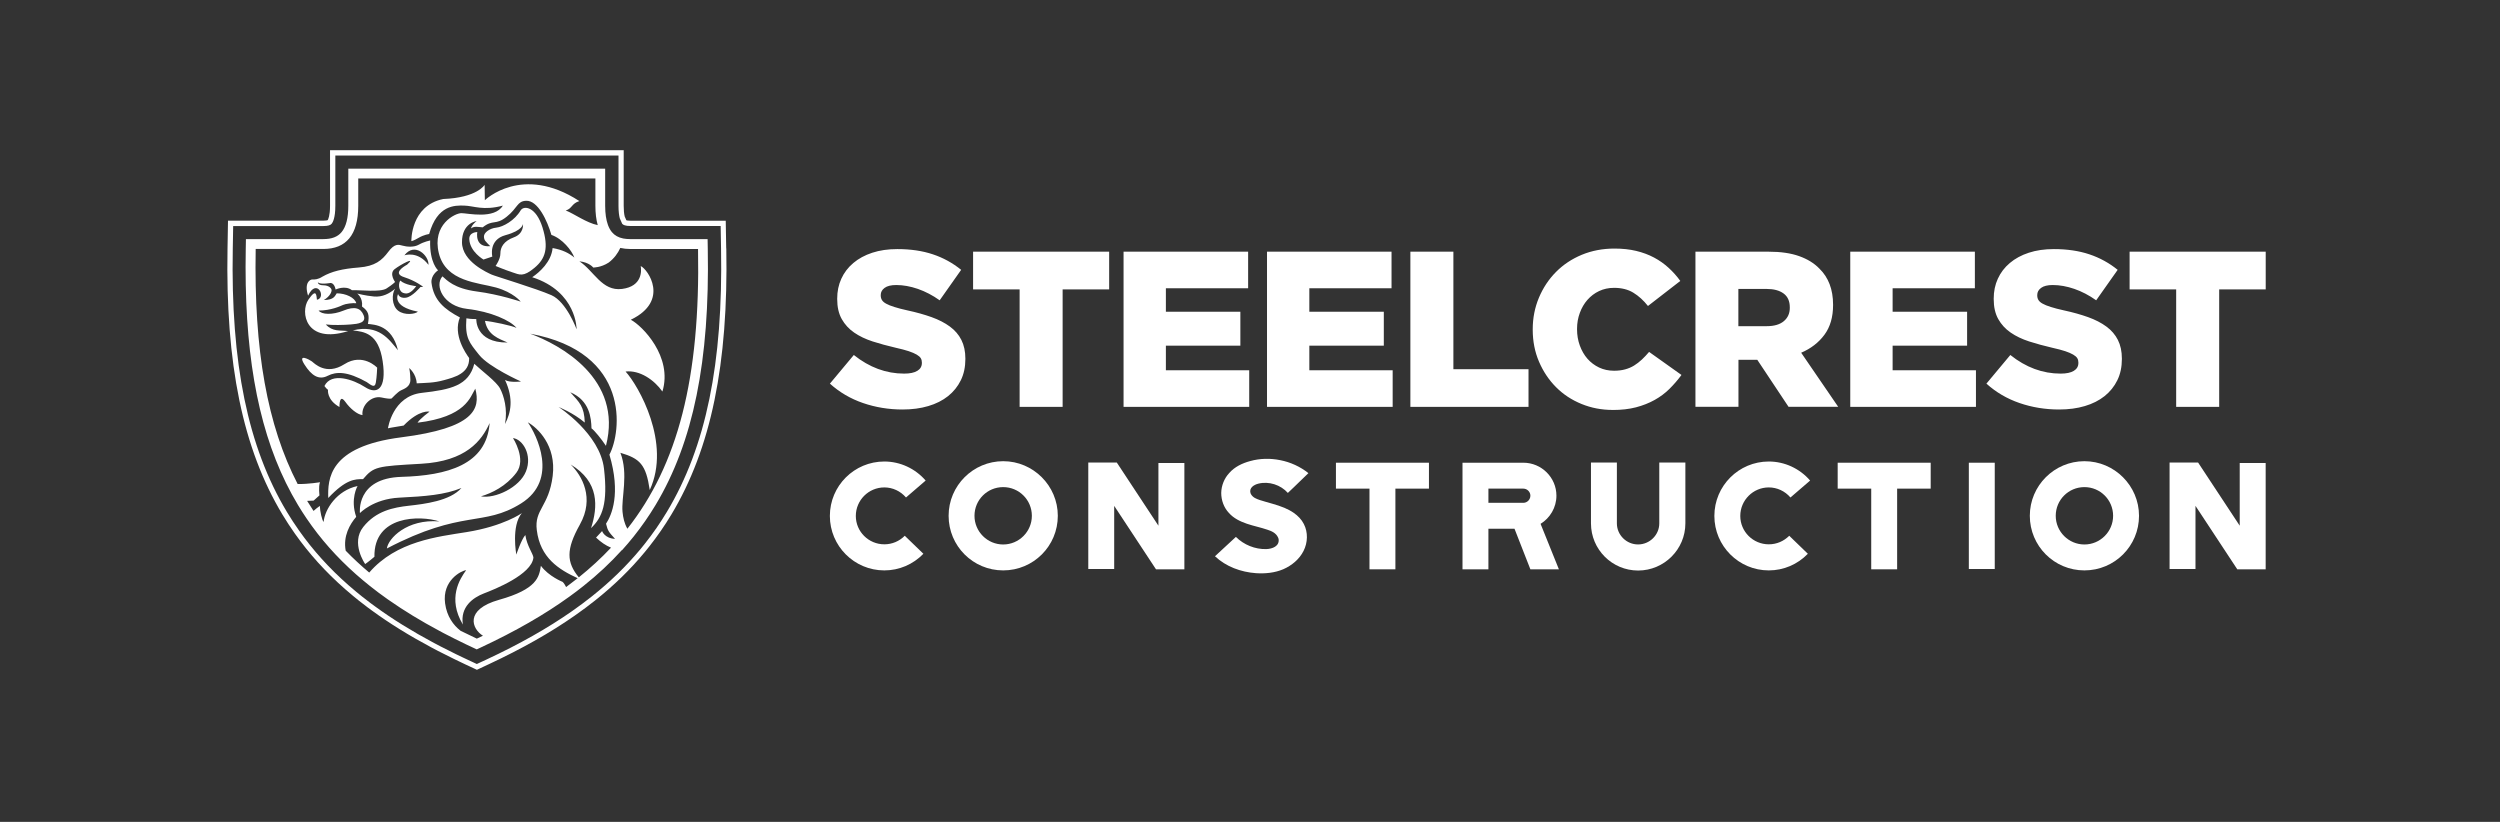 <?xml version="1.0" encoding="UTF-8"?>
<svg id="Camada_2" data-name="Camada 2" xmlns="http://www.w3.org/2000/svg" viewBox="0 0 576 189.36">
  <rect x="0" y="0" width="576" height="189.36" fill="#333333" stroke="none"/>
  <defs>
    <style>
      .cls-1 {
        fill: none;
      }

      .cls-1, .cls-2 {
        stroke-width: 0px;
      }

      .cls-2 {
        fill: #fff;
      }
    </style>
  </defs>
  <g id="Layer_1" data-name="Layer 1">
    <rect class="cls-1" width="576" height="189.36"/>
    <g>
      <g>
        <g>
          <path class="cls-2" d="M197.18,118.87c0,3.62,2.95,6.54,6.57,6.54,1.79,0,3.44-.7,4.71-1.97l4.29,4.15c-2.39,2.46-5.59,3.83-9,3.83-6.92,0-12.55-5.62-12.55-12.55s5.62-12.54,12.55-12.54c3.65,0,7.13,1.62,9.52,4.39l-4.53,3.9c-1.27-1.48-3.09-2.32-4.99-2.32-3.62,0-6.57,2.95-6.57,6.57Z"/>
          <path class="cls-2" d="M243.72,118.84c0,6.96-5.62,12.58-12.58,12.58s-12.58-5.62-12.58-12.58,5.66-12.58,12.58-12.58,12.58,5.66,12.58,12.58ZM237.74,118.84c0-3.65-2.95-6.61-6.61-6.61s-6.61,2.95-6.61,6.61,2.99,6.61,6.61,6.61,6.61-2.95,6.61-6.61Z"/>
          <path class="cls-2" d="M266.91,106.68h5.97v24.49h-6.54l-9.63-14.62v14.55h-5.97v-24.53h6.57l9.59,14.55v-14.44Z"/>
          <path class="cls-2" d="M288.11,113.6l.11.25c.46.81,1.26,1.09,2.07,1.37,1.86.6,3.83,1.02,5.66,1.79.74.32,1.48.7,2.14,1.16.95.67,1.79,1.51,2.32,2.57.98,1.9.91,4.25-.07,6.19-.95,1.9-2.71,3.37-4.67,4.22-1.97.84-4.18,1.05-6.29.91-3.48-.25-6.92-1.51-9.45-3.9l4.82-4.46c1.83,1.83,4.43,2.88,6.99,2.81,1.41-.04,3.09-.67,2.85-2.32-.04-.14-.07-.25-.11-.32-.49-1.09-1.51-1.51-2.49-1.83-1.55-.53-3.16-.84-4.71-1.37-1.55-.53-3.06-1.26-4.15-2.5-1.16-1.23-1.76-2.92-1.76-4.6.03-1.68.7-3.37,1.86-4.6,1.23-1.41,2.99-2.25,4.81-2.74,2.25-.63,4.64-.67,6.92-.21,2.35.46,4.6,1.48,6.5,2.99l-2,1.93c-.88.88-1.83,1.76-2.74,2.63-1.65-1.86-4.36-2.74-6.78-2.14-1.02.25-2.18.95-1.83,2.18Z"/>
          <path class="cls-2" d="M329.23,106.61v5.97h-7.73v18.59h-5.97v-18.59h-7.73v-5.97h21.43Z"/>
          <path class="cls-2" d="M354.95,120.7l4.22,10.47h-6.57l-3.66-9.35h-6.01v9.35h-5.97v-24.56h14.02c4.18,0,7.62,3.41,7.62,7.59,0,2.74-1.48,5.16-3.66,6.5ZM352.6,114.2c0-.88-.74-1.62-1.62-1.62h-8.05v3.27h8.05c.88,0,1.62-.74,1.62-1.65Z"/>
          <path class="cls-2" d="M382.3,106.57h6.01v14.02c0,5.97-4.88,10.86-10.89,10.86s-10.86-4.88-10.86-10.86v-14.02h5.97v14.02c0,2.67,2.21,4.85,4.88,4.85s4.89-2.18,4.89-4.85v-14.02Z"/>
          <path class="cls-2" d="M400.96,118.87c0,3.62,2.95,6.54,6.57,6.54,1.79,0,3.44-.7,4.71-1.97l4.29,4.15c-2.39,2.46-5.59,3.83-9,3.83-6.92,0-12.54-5.62-12.54-12.55s5.62-12.54,12.54-12.54c3.65,0,7.13,1.62,9.52,4.39l-4.53,3.9c-1.27-1.48-3.09-2.32-4.99-2.32-3.62,0-6.57,2.95-6.57,6.57Z"/>
          <path class="cls-2" d="M444.83,106.61v5.97h-7.73v18.59h-5.97v-18.59h-7.73v-5.97h21.44Z"/>
          <path class="cls-2" d="M453.62,106.61h5.97v24.49h-5.97v-24.49Z"/>
          <path class="cls-2" d="M492.83,118.84c0,6.96-5.62,12.58-12.58,12.58s-12.58-5.62-12.58-12.58,5.66-12.58,12.58-12.58,12.58,5.66,12.58,12.58ZM486.86,118.84c0-3.65-2.95-6.61-6.61-6.61s-6.61,2.95-6.61,6.61,2.99,6.61,6.61,6.61,6.61-2.95,6.61-6.61Z"/>
          <path class="cls-2" d="M516.04,106.68h5.97v24.49h-6.54l-9.63-14.62v14.55h-5.97v-24.53h6.57l9.59,14.55v-14.44Z"/>
        </g>
        <path class="cls-2" d="M207.96,94.35c-3.2,0-6.24-.5-9.12-1.49-2.88-.99-5.42-2.48-7.63-4.47l5.51-6.6c3.58,2.86,7.44,4.29,11.59,4.29,1.33,0,2.34-.21,3.04-.64.7-.42,1.05-1.03,1.05-1.81v-.1c0-.37-.08-.71-.25-.99-.17-.29-.49-.57-.95-.84-.46-.27-1.07-.53-1.84-.79-.77-.25-1.76-.52-2.99-.79-1.91-.44-3.68-.93-5.31-1.45-1.63-.53-3.06-1.21-4.26-2.04-1.21-.83-2.16-1.87-2.86-3.11-.7-1.24-1.05-2.78-1.05-4.61v-.1c0-1.67.31-3.2.95-4.59.63-1.39,1.55-2.6,2.76-3.62,1.21-1.02,2.66-1.81,4.37-2.37,1.7-.56,3.63-.84,5.77-.84,3.06,0,5.8.4,8.2,1.21,2.4.8,4.57,2,6.51,3.57l-4.95,7.02c-1.63-1.16-3.31-2.03-5.03-2.63-1.72-.59-3.38-.89-4.98-.89-1.19,0-2.09.22-2.68.66-.6.44-.89.99-.89,1.63v.1c0,.41.09.76.28,1.07.19.31.51.59.97.84.46.26,1.09.51,1.89.76.8.26,1.81.52,3.04.79,2.04.44,3.89.96,5.54,1.55,1.65.59,3.05,1.32,4.21,2.17,1.16.85,2.04,1.88,2.65,3.08.61,1.21.92,2.64.92,4.31v.1c0,1.83-.35,3.47-1.05,4.89-.7,1.43-1.68,2.64-2.94,3.65-1.26,1-2.78,1.77-4.55,2.29-1.77.53-3.74.79-5.92.79ZM234.92,66.67h-10.72v-8.68h31.35v8.68h-10.72v27.07h-9.91v-27.07ZM258.87,57.99h28.7v8.43h-18.95v5.41h17.16v7.81h-17.16v5.67h19.2v8.43h-28.95v-35.75ZM291.91,57.99h28.7v8.43h-18.94v5.41h17.16v7.81h-17.16v5.67h19.2v8.43h-28.95v-35.75ZM324.95,57.99h9.91v27.07h17.31v8.68h-27.22v-35.75ZM371.57,94.45c-2.55,0-4.96-.46-7.2-1.38-2.25-.92-4.2-2.2-5.85-3.86-1.65-1.65-2.96-3.61-3.93-5.87-.97-2.26-1.45-4.72-1.45-7.38v-.1c0-2.59.48-5.01,1.43-7.28.95-2.26,2.26-4.24,3.93-5.92,1.67-1.69,3.65-3,5.95-3.96,2.3-.95,4.81-1.43,7.53-1.43,1.84,0,3.51.18,5,.54,1.5.36,2.87.87,4.11,1.53,1.24.66,2.37,1.46,3.37,2.38,1,.92,1.9,1.92,2.68,3.01l-7.45,5.77c-1.02-1.29-2.14-2.31-3.37-3.06-1.22-.75-2.71-1.12-4.44-1.12-1.26,0-2.41.25-3.45.74-1.04.49-1.93,1.17-2.68,2.02-.75.85-1.34,1.86-1.76,3.01-.43,1.16-.64,2.38-.64,3.68v.1c0,1.33.21,2.58.64,3.75s1.01,2.19,1.76,3.04c.75.85,1.64,1.52,2.68,2.02,1.04.49,2.19.74,3.45.74.92,0,1.76-.1,2.53-.31.77-.21,1.46-.5,2.09-.89.63-.39,1.22-.85,1.79-1.38.56-.53,1.12-1.12,1.66-1.76l7.46,5.31c-.85,1.16-1.78,2.23-2.78,3.22-1,.99-2.14,1.84-3.42,2.55-1.28.71-2.71,1.28-4.29,1.69-1.58.41-3.36.61-5.34.61ZM390.62,57.99h16.9c2.76,0,5.09.34,7,1.02,1.91.68,3.46,1.63,4.65,2.86,2.11,2.04,3.17,4.82,3.17,8.32v.1c0,2.76-.66,5.04-1.99,6.84-1.33,1.8-3.12,3.18-5.36,4.14l8.53,12.46h-11.44l-7.2-10.83h-4.34v10.83h-9.91v-35.75ZM407.06,75.15c1.7,0,3.01-.38,3.93-1.15.92-.77,1.38-1.79,1.38-3.09v-.1c0-1.43-.48-2.49-1.43-3.19-.95-.7-2.26-1.05-3.93-1.05h-6.49v8.58h6.54ZM426.31,57.99h28.7v8.43h-18.95v5.41h17.16v7.81h-17.16v5.67h19.2v8.43h-28.96v-35.75ZM474.42,94.35c-3.2,0-6.24-.5-9.12-1.49-2.88-.99-5.42-2.48-7.63-4.47l5.51-6.6c3.58,2.86,7.44,4.29,11.59,4.29,1.33,0,2.34-.21,3.04-.64s1.05-1.03,1.05-1.81v-.1c0-.37-.08-.71-.25-.99-.17-.29-.49-.57-.95-.84-.46-.27-1.07-.53-1.84-.79-.77-.25-1.76-.52-2.99-.79-1.91-.44-3.68-.93-5.31-1.45-1.63-.53-3.06-1.21-4.26-2.04-1.21-.83-2.16-1.87-2.86-3.11-.7-1.24-1.05-2.78-1.05-4.61v-.1c0-1.67.31-3.2.95-4.59.63-1.39,1.55-2.6,2.76-3.62,1.21-1.02,2.66-1.81,4.37-2.37,1.7-.56,3.63-.84,5.77-.84,3.06,0,5.8.4,8.2,1.21,2.4.8,4.57,2,6.51,3.57l-4.95,7.02c-1.63-1.16-3.31-2.03-5.03-2.63-1.72-.59-3.38-.89-4.98-.89-1.19,0-2.09.22-2.68.66-.6.44-.89.99-.89,1.63v.1c0,.41.09.76.28,1.07.19.31.51.59.97.84.46.26,1.09.51,1.89.76.8.26,1.81.52,3.04.79,2.04.44,3.89.96,5.54,1.55,1.65.59,3.05,1.32,4.21,2.17,1.16.85,2.04,1.88,2.65,3.08.61,1.21.92,2.64.92,4.31v.1c0,1.83-.35,3.47-1.05,4.89-.7,1.43-1.68,2.64-2.94,3.65-1.26,1-2.78,1.77-4.55,2.29-1.77.53-3.74.79-5.92.79ZM501.38,66.67h-10.72v-8.68h31.36v8.68h-10.72v27.07h-9.91v-27.07Z"/>
      </g>
      <g>
        <path class="cls-2" d="M102.67,143.56c.07-.46.12-.74.12-.74,0,0-.14.17-.41.58.1.05.2.1.3.16Z"/>
        <path class="cls-2" d="M167.32,57.24l-.04-2.23-.05-2.97-.02-1.19h-22c-.48,0-.75-.05-.9-.1l-.38-.87c-.16-.66-.23-1.49-.23-2.47v-11.59s0-1.21,0-1.21h-67.66v12.8c0,2.3-.43,3.14-.54,3.31-.08.04-.35.12-.97.12h-22l-.02,1.19-.05,2.97-.04,2.23c-.49,26.66,3.53,46.14,12.64,61.3.88,1.47,1.84,2.94,2.85,4.37,3.29,4.66,7.08,8.86,11.6,12.83.61.53,1.23,1.06,1.84,1.57.42.35.85.7,1.29,1.05.64.51,1.32,1.04,2.02,1.56.31.23.63.47.95.7,4.1,3,8.63,5.81,13.84,8.59.49.26.98.52,1.48.78,1.19.62,2.44,1.24,3.69,1.85.54.26,1.09.53,1.65.79l.48.23.37.18.97.45,1.28.6.51.24.51-.24,1.28-.6.96-.45c7.68-3.59,14.17-7.26,19.83-11.22,1.65-1.15,3.22-2.32,4.66-3.47,4.36-3.47,8.09-7.1,11.4-11.1.36-.43.7-.86,1.05-1.3,1.86-2.35,3.58-4.84,5.13-7.42,9.11-15.16,13.13-34.63,12.64-61.3ZM111.14,152.39l-1.28.6-1.28-.6-.96-.45c-.29-.13-.57-.27-.85-.4-.55-.26-1.1-.52-1.63-.78-1.25-.61-2.47-1.22-3.66-1.84-.49-.26-.98-.51-1.47-.77-5.11-2.73-9.65-5.54-13.69-8.5-.32-.23-.63-.46-.94-.69-.68-.51-1.34-1.02-1.99-1.54-.43-.34-.86-.69-1.28-1.04-.61-.51-1.22-1.02-1.81-1.54-4.42-3.88-8.19-8.05-11.41-12.62-.98-1.39-1.92-2.82-2.8-4.29-8.99-14.96-12.95-34.23-12.46-60.65l.04-2.23.05-2.97h20.82c.96,0,1.59-.17,1.87-.52.26-.31.85-1.33.85-4.13v-6.29s0-2.27,0-2.27v-3.03h65.24v3.03s0,2.27,0,2.27v6.29c0,1.3.13,2.22.29,2.86l.56,1.27c.12.15.32.27.58.35.33.11.76.16,1.3.16h20.81l.05,2.97.04,2.23c.48,26.42-3.48,45.69-12.47,60.65-1.53,2.54-3.2,4.97-5.04,7.29-.34.43-.68.86-1.03,1.28-3.25,3.91-6.96,7.53-11.23,10.92-1.46,1.16-2.99,2.3-4.59,3.42-5.58,3.9-12.06,7.57-19.65,11.11l-.96.45Z"/>
        <path class="cls-2" d="M111.39,59.8l2.04-.68s-.94-3.87,3.04-4.94c3.98-1.07,4.03-2.58,4.03-2.58,0,0,.28,2.21-2.1,3.08-2.39.87-3.12,2.36-3.11,3.71.01,1.35-1.11,2.89-1.11,2.89,0,0,2.14.9,3.85,1.46,1.71.56,2.5,1.14,5.08-1,2.58-2.14,3.35-4.59,1.88-9.33-1.47-4.74-4.23-5.13-5.01-3.97-1.42,2.4-4.09,3.85-5.64,4.01-1.55.16-2.89,1.17-2.84,2.08.05.9.35,1.04,1.45,2.19-3.69.35-2.98-3.25-2.98-3.25,0,0-1.97-.02-1.84,1.71.16,2.83,3.26,4.62,3.26,4.62Z"/>
        <path class="cls-2" d="M78.21,93.8c0-1.56.31-2.69,1.36-1.21,1.04,1.48,2.72,2.92,3.95,3.05-.29-2.18,2.02-4.57,4.38-4.06,2.36.51,2.39.16,2.39.16,0,0,1.34-1.44,2.07-1.79.72-.35,2.2-.81,2.19-2.44-.01-1.63-.27-2.71-.27-2.71,0,0,1.61,1.27,1.73,3.52,2.2-.12,3.94-.08,6.27-.73,2.33-.65,5.92-1.51,5.81-5.1-.72-.99-3.79-5.33-2.13-9.35-3.51-1.87-6.05-3.88-6.55-8.02-.14-1.79,1.52-2.84,1.52-2.84,0,0-1.99-1.71-1.82-6.88,0,0-1.43.29-2.59.96-1.16.67-2.8.51-3.75.24-.95-.27-1.84-.55-3.31,1.42-1.47,1.97-3.05,3.32-6.8,3.61-3.75.29-6.26.9-8.37,2.11-1.05.67-1.8.67-2.33.65-.52-.01-1.92.73-.98,3.74,1.99-4.22,4.33.47,2.04.94-.13-.92-.05-2.84-1.97-.02-1.93,2.82-.66,10.32,9.16,7.23-1.95-.23-3.54.2-5.15-1.53,1.41.2,4.19.14,5.8,0,1.62-.13,3.61-.36,2.93-2.09-.68-1.73-2.1-2.15-4.65-1.1-2.55,1.05-5.04.94-5.73-.01,2.79.01,5.03-1.02,5.62-1.29.6-.28,2.28-.49,3.06-.4-.33-1.29-2.42-2.28-4.51-2.28-.42.58-.58,1.52-2.97,1.55,1.48-.89,1.82-1.92,1.79-2.31-.03-.38-.59-1.08-1.91-1.09-1.32-.01-1.25-.71-1.25-.71,0,0,.28.56,2.61.22,1.21-.33,1.47,1.47,1.47,1.47,0,0,2.22-1.06,3.76.15,1.79-.08,6.54.53,7.98-.4,1.44-.93,1.97-1.49,1.97-1.49,0,0-1.43-1.92-.12-2.95,1.31-1.03,5.16-3.08,2.88-1.04-1.11.61-3.26,2.06-.64,2.89,2.62.84,4.35,2.21,4.35,2.21l-.63.05s-1.91,2.3-3.4,2.47c-1.5.18-1.75-.85-1.75-.85,0,0-1.63,2.85,4.56,4.05-.54.56-3.06.94-4.55-.22-1.49-1.16-1.52-3.88-.69-5.05-1.31,1.09-2.92,1.97-4.91,1.78-1.99-.19-3.83-.68-3.83-.68,0,0,1.35.94,1.11,2.99,1.54,1.1,1.73,2.01,1.36,4.01,1.46.18,5.53.21,6.92,6.07-2.05-2.51-4.42-6.04-10.4-4.58,2.58.32,5.91.58,6.88,7.12.98,6.54-1.36,7.71-4.06,5.95-2.69-1.76-7.76-3.51-9.36-.25.58.77.82.86.82.86,0,0-.34,2.29,2.63,3.97ZM93.17,58.83c2.42-3.17,5.7.13,5.55,2.19-2.51-3.32-5.55-2.19-5.55-2.19Z"/>
        <path class="cls-2" d="M84.49,88.03c.98.68,1.86,1.48,2.1.13.24-1.35.31-3.45.31-3.45,0,0-3.29-3.51-7.55-.8-4.25,2.71-6.98-.26-7.48-.63-.49-.37-3.41-2-1.75.66,1.66,2.65,3.37,3.68,5.37,2.65,2.01-1.03,4.56-1.05,8.99,1.44Z"/>
        <path class="cls-2" d="M92.81,67.45c.68.26,1.62.49,3.09-1.52,0,0-2.5-.23-3.7-1.29-.6,1.21-.07,2.56.61,2.81Z"/>
        <path class="cls-2" d="M143.32,126.76c.93-1.03,1.83-2.08,2.68-3.15,1.84-2.31,3.52-4.72,5.04-7.25,8.68-14.45,12.51-33.21,12.03-59.04l-.04-2.23h-17.84c-.58,0-1.11-.05-1.6-.14-1.12-.22-1.98-.71-2.61-1.47-.37-.45-.67-1-.91-1.65-.42-1.16-.64-2.63-.64-4.41v-6.29s0-2.27,0-2.27h-59.18v8.56c0,2.78-.52,4.82-1.55,6.06-.9,1.09-2.27,1.61-4.2,1.61h-17.84l-.04,2.23c-.42,22.91,2.54,40.25,9.27,53.96.86,1.75,1.78,3.44,2.76,5.07.32.53.65,1.06.98,1.58.32.5.65,1.01.99,1.5,3.18,4.69,6.95,8.95,11.41,12.9.53.47,1.07.93,1.62,1.39.52.44,1.05.87,1.59,1.3,1.29,1.03,2.65,2.05,4.06,3.04.1.07.19.13.29.2,3.5,2.45,7.37,4.81,11.66,7.1.32.17.65.34.97.52,1.63.85,3.32,1.7,5.07,2.54.53.25,1.05.5,1.59.75l.47.22.49.23.96-.45c7.98-3.73,14.68-7.58,20.38-11.7,1.12-.81,2.21-1.63,3.26-2.47,3.28-2.61,6.22-5.36,8.86-8.28ZM111.26,146.48c-.46.22-.93.44-1.4.66-1.27-.6-2.53-1.2-3.75-1.81-1.65-1.3-3.16-3.3-3.56-6.32-.71-5.28,3.76-7.55,4.85-7.64-1.46,2.03-4.36,6.49-.75,12.53-.67-4.07,2.35-6.22,4.83-7.17,2.48-.95,11.03-4.35,11.42-8.27-.07-.87-1.49-2.67-1.86-5.19-.91,1-2.08,4.51-2.08,4.51,0,0-1.22-6.63,1.28-9.56,0,0-4.17,3-12.71,4.37-6.72,1.08-16.21,2.08-22.46,9.33-1.91-1.61-3.72-3.28-5.42-5.04-.63-3.39.97-6.11,2.42-7.8-1.43-4.12.31-7.1.31-7.1-4.74,1.01-7.53,5.29-7.82,8.28-.38-.43-.83-2.49-.87-3.7-.52.36-1,.75-1.45,1.16-.51-.76-1-1.54-1.48-2.32.82-.02,1.5-.06,1.5-.06l1.35-1.21s-.26-1.9.11-3.03c0,0-2.48.45-5.14.42-6.96-13.46-10.1-30.73-9.67-54.16h15.61c5.18,0,8.02-3.18,8.02-9.95,0-3.83,0-6.29,0-6.29h54.64v6.29c0,1.72.18,3.2.54,4.46-2.59-.52-5.44-2.62-7.37-3.38,1.48-.41,1.32-1.61,3.14-2.16-13.21-8.59-21.78-.2-21.78-.2l-.05-3.54s-1.7,2.96-9.53,3.26c-7.57,1.56-7.35,9.7-7.35,9.7,0,0,.41,0,1.65-.74,1.25-.74,2.45-.89,2.45-.89,1.88-6.7,5.89-6.62,8.1-6.55,2.21.06,4.39,1.22,8.88,0-1.95,3.23-8.1,1.74-9.56,1.74-1.45,0-6.81,2.63-5.19,9.23,1.62,6.6,9.12,6.77,13.16,7.9,4.04,1.13,5.71,3.26,5.71,3.26,0,0-4.83-1.65-10.11-2.34-5.28-.69-6.94-2.64-7.93-3.49-1.92,2.18.25,6.89,5.7,7.5,5.45.62,10.02,2.69,11.37,4.39-.91-.51-5.75-1.52-7.27-1.63.61,3.32,3.22,4.1,5.21,4.99-7.48.07-7.21-5.41-7.21-5.41,0,0-1.21.04-2.28-.17-.34,4.55.67,5.58,2.93,8.42,2.25,2.84,9.65,6.14,9.65,6.14,0,0-2.53.32-3.68-.35,2.03,4.37,1.35,7.55-.01,10.16.66-3.48-.28-6.54-1.11-8.15-.82-1.62-4.27-4.13-5.96-5.74-1.29,5.03-5.39,5.94-12.12,6.7-6.73.76-7.77,8.16-7.77,8.16,0,0,.68-.17,3.61-.63,3.65-3.77,5.96-3.2,5.96-3.2,0,0-2.19,1.62-2.76,2.54,11.15-1.34,12.13-5.89,13.31-7.84,1.24,4.66-.21,9.07-17.05,11.21-16.83,2.14-16.94,9.69-16.83,13.98,4.07-4.32,6.15-4.37,8.01-4.34,2.5-2.93,3.13-2.97,13.42-3.55,10.29-.58,13.92-5.28,15.75-9.37-.69,9.63-9.79,12.09-20.32,12.39-10.54.31-9.56,8.35-9.56,8.35,0,0,3.05-3.26,9.06-3.56,6.01-.3,10.51-.65,14.33-2.23-2.61,2.99-8.53,3.69-12.1,4.09-3.57.4-7.57,1.17-10.52,4.89-2.96,3.71.44,8.55.44,8.55,0,0,.94-.65,2.13-1.68-.17-9.56,10.5-9.59,14.97-8.14-7.48-.63-11.82,3.95-12.1,6.23,17.5-9.15,22.13-4.88,30.92-10.38,8.8-5.51,3.51-15.89,1.55-18.69,2.18,1.22,6.62,5.28,5.73,12.37-.89,7.09-4.27,7.71-3.66,12.47.78,6.38,5.08,9.09,9.42,11.08-.87.69-1.76,1.37-2.67,2.04-.44-.9-.8-1.19-.8-1.19,0,0-3.19-1.26-5.01-3.71-.41,2.59-.85,5.37-9.64,7.84-8.03,2.26-6.24,6.72-3.72,8.27ZM142.93,104.32c4.51,1.33,5.9,2.67,6.77,8.58,5.01-10.78-2.59-24.05-5.57-27.3,3.28-.37,6.59,1.92,8.49,4.61,2.44-8.03-4.67-15.18-7.28-16.54,9.06-4.37,3.9-11.68,2.28-12.37.2,1.09.37,4.67-4.29,5.27-4.65.6-6.48-4.19-9.84-6.36,2.28.22,3.19,1.43,3.19,1.43,0,0,1.75.04,3.57-1.15,1.26-.96,2.11-2.14,2.67-3.37.71.16,1.48.25,2.3.25h15.61c.55,29.88-4.71,49.75-16.28,64.45-.69-1.21-.99-2.54-1.12-3.89-.31-3.22,1.4-8.76-.49-13.6ZM118.19,100.93c2.27.29,4.49,3.9,3,7.66-1.48,3.75-7.16,6.37-10.38,5.77,2.5-.74,5.78-2.31,8.16-5.44,2.39-3.13-.78-7.99-.78-7.99ZM111.2,52.39c2.4-1.93,2.95-.39,5.53-2.45,2.59-2.06,2.39-3.59,4.47-3.68,2.74-.14,4.93,4.68,5.84,7.86,2.55.88,4.69,3.58,5.29,5.23-1.2-1.03-2.73-1.8-5.01-2.2-.29,3.16-3,5.58-4.7,6.72,10.32,3.33,10.23,12,10.23,12,0,0-2.32-6.32-5.8-7.86-3.49-1.54-13.07-4.4-13.84-4.77-.76-.37-6.73-2.91-6.77-7.4-.04-4.48,3.37-4.91,3.37-4.91,0,0-1.1.83-1.3,1.7.8-.6,1.6-.32,2.69-.25ZM133.61,120.84c3.41-6.07.51-11.24-2.13-13.82,6.64,4,6.28,9.72,4.7,14.66,2.59-2.47,3.91-5.65,2.98-13.7-.92-8.05-10.46-14.21-10.46-14.21,0,0,3.41,1.36,6.03,3.59-.12-3.7-1.18-4.61-3.34-6.99,4.5,1.91,4.82,5.95,4.89,8.32.68.47,2.35,2.54,3.33,4.03,4-15.46-10.6-23.31-17.47-25.84,23.38,4.31,21,22.78,18.27,27.87,2.68,9.02.52,13.94-.78,15.91.42,1.71.61,1.87,2.07,3.49-2.39-.1-2.98-1.79-2.98-1.79,0,0-.59.63-1.39,1.5,1.14,1.07,2.24,1.83,3.45,2.32-2.27,2.42-4.75,4.69-7.42,6.84-2.83-3.45-2.99-6.39.25-12.17Z"/>
      </g>
    </g>
  </g>
</svg>